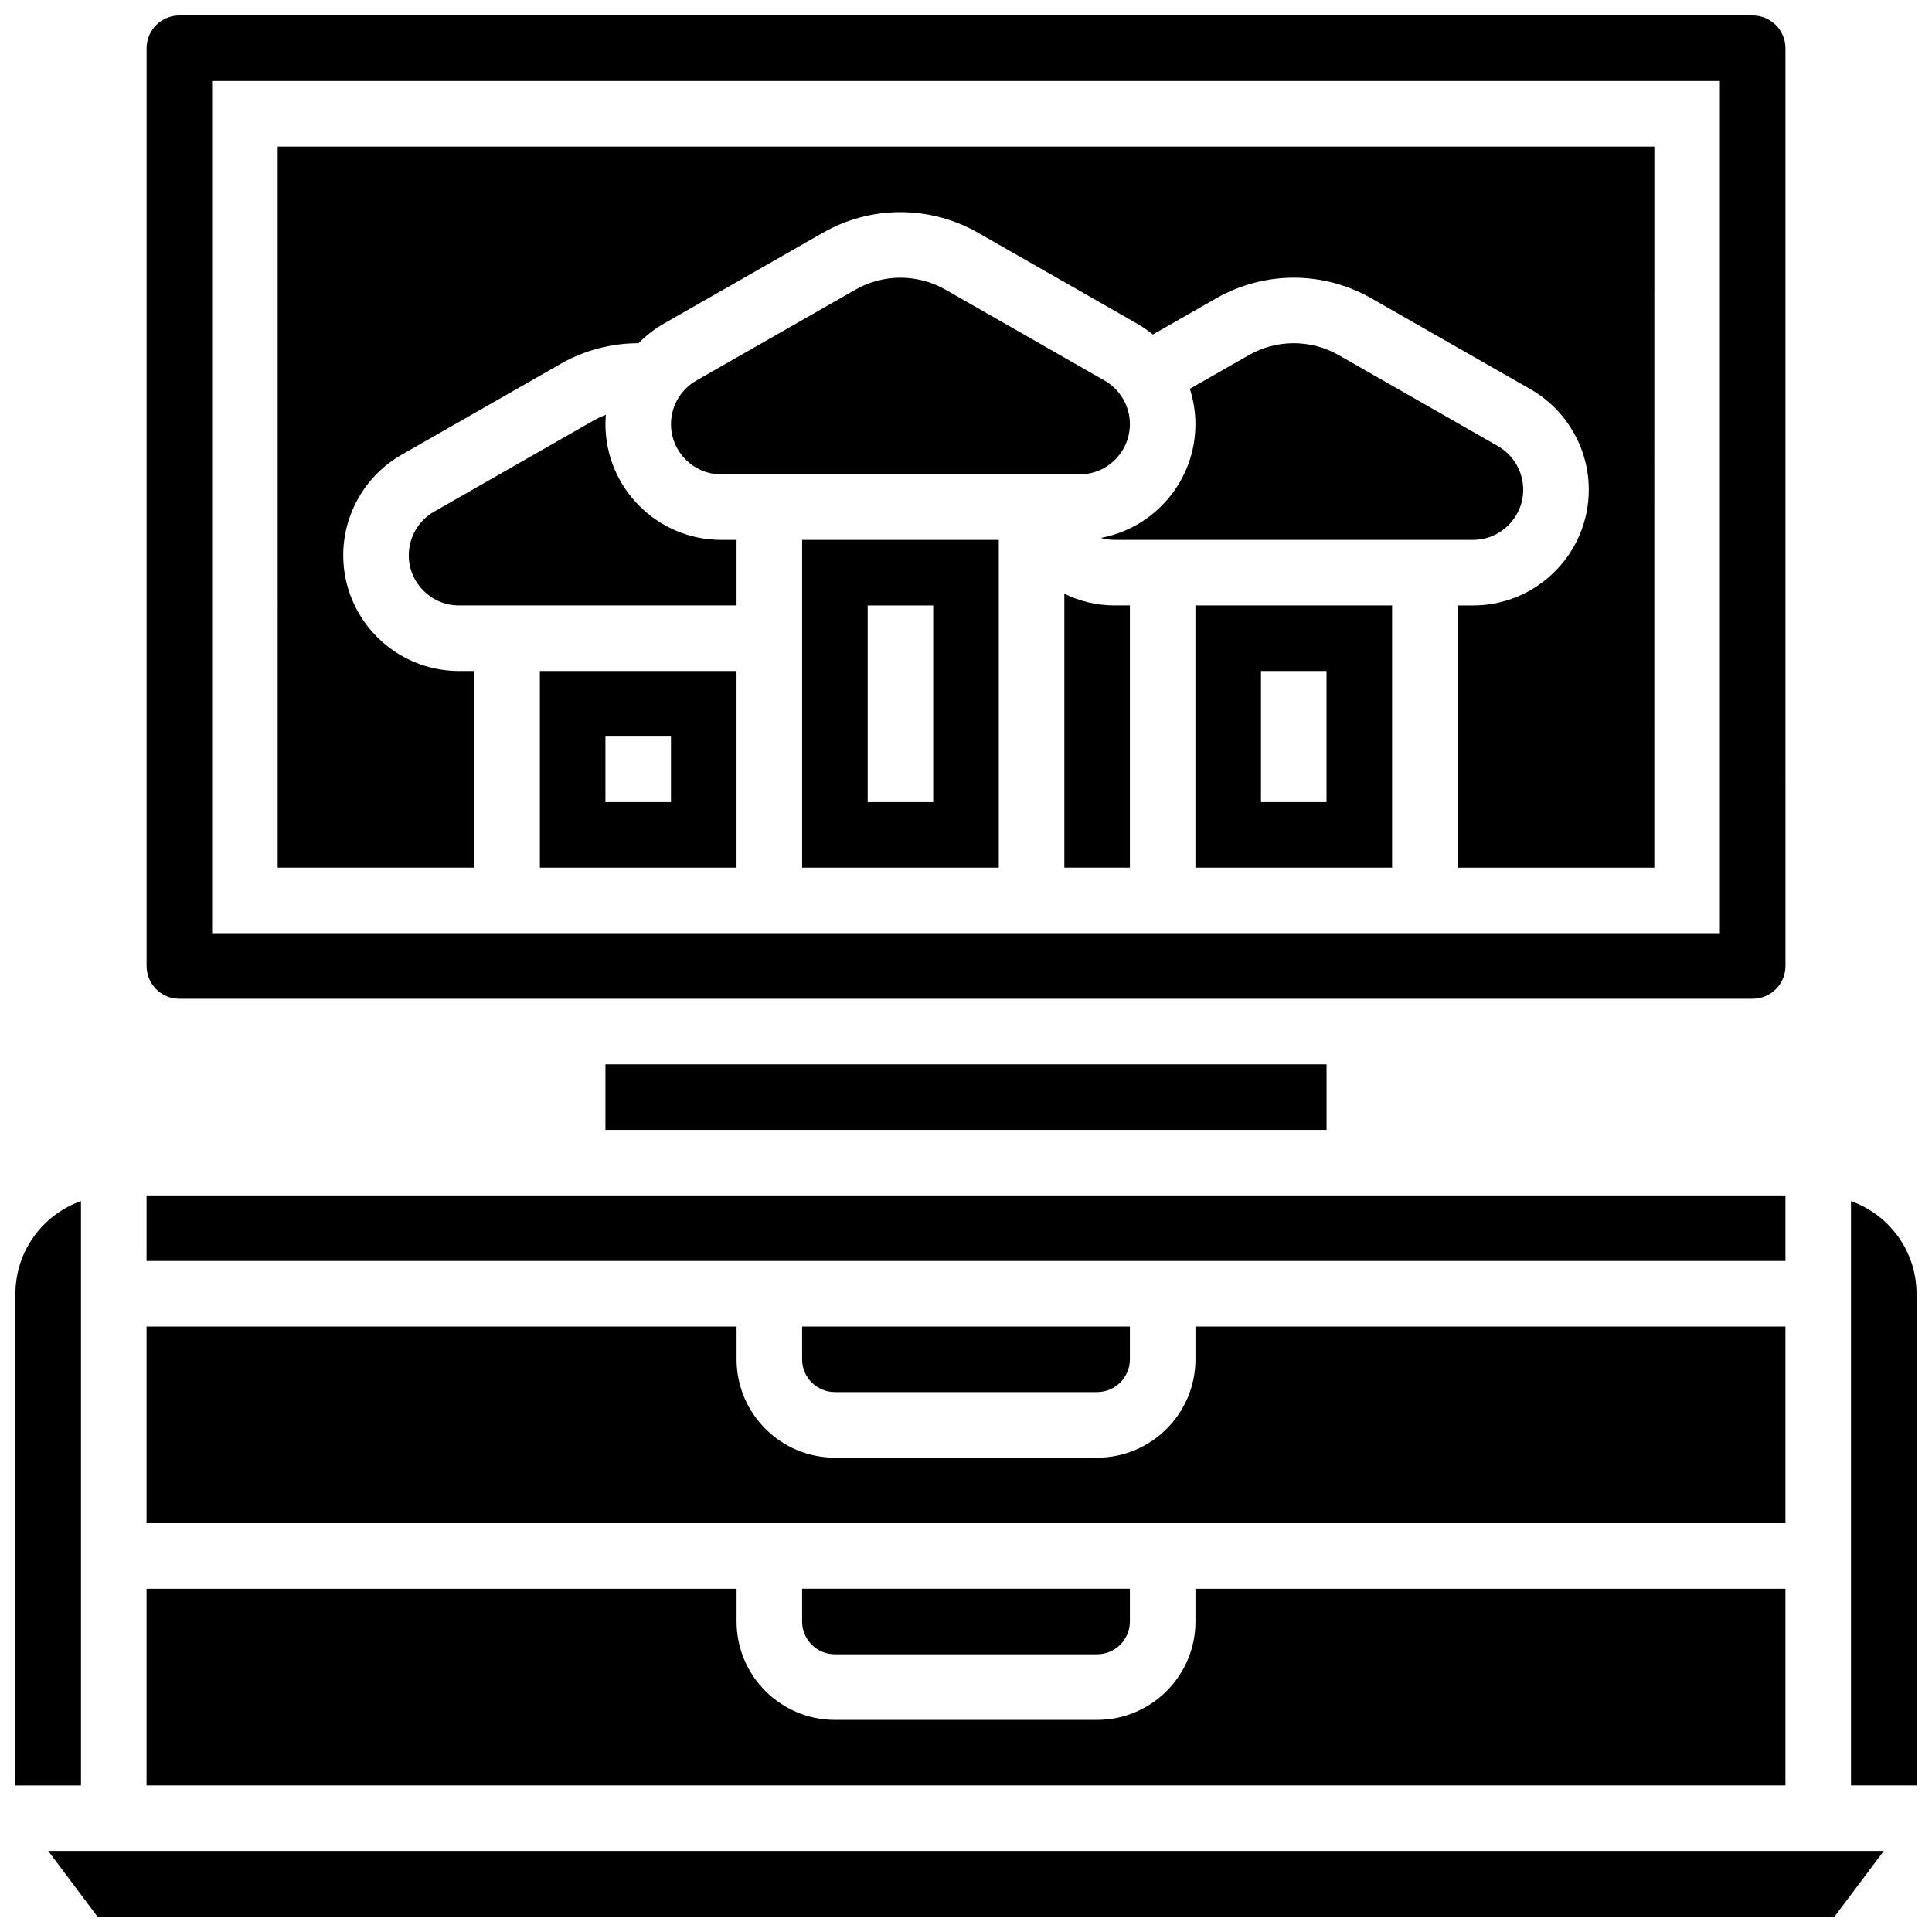<?xml version="1.0" encoding="UTF-8"?>
<!-- Uploaded to: ICON Repo, www.svgrepo.com, Generator: ICON Repo Mixer Tools -->
<svg width="800px" height="800px" version="1.1" viewBox="144 144 512 512" xmlns="http://www.w3.org/2000/svg">
 <defs>
  <clipPath id="d">
   <path d="m182 148.09h436v260.91h-436z"/>
  </clipPath>
  <clipPath id="c">
   <path d="m156 634h488v17.902h-488z"/>
  </clipPath>
  <clipPath id="b">
   <path d="m634 462h17.902v156h-17.902z"/>
  </clipPath>
  <clipPath id="a">
   <path d="m148.09 462h17.906v156h-17.906z"/>
  </clipPath>
 </defs>
 <path d="m426.06 301.36v72.578h17.371v-69.492h-4.074c-4.715 0.004-9.238-1.113-13.297-3.086z"/>
 <path d="m460.8 373.94h52.117v-69.492h-52.117zm17.371-52.117h17.371v34.746h-17.371z"/>
 <path d="m356.57 373.94h52.117v-86.863h-52.117zm17.371-69.488h17.371v52.117h-17.371z"/>
 <path d="m217.59 373.94h52.117v-52.117h-4.074c-16.91 0-30.672-13.758-30.672-30.672 0-10.977 5.922-21.184 15.457-26.633l42.184-24.105c6.242-3.566 13.344-5.453 20.539-5.453 0.023 0 0.051 0.004 0.078 0.004 1.957-2.004 4.199-3.762 6.691-5.188l42.184-24.105c6.242-3.57 13.344-5.457 20.535-5.457s14.293 1.887 20.539 5.453l42.184 24.105c1.48 0.848 2.859 1.816 4.16 2.879l16.82-9.613c6.242-3.562 13.34-5.449 20.535-5.449 7.191 0 14.293 1.887 20.539 5.453l42.184 24.105c9.531 5.449 15.453 15.652 15.453 26.633 0 16.91-13.762 30.672-30.672 30.672h-4.074v69.492h52.117l0.004-191.1h-364.83z"/>
 <path d="m436.73 244.86-42.184-24.105c-3.625-2.07-7.746-3.164-11.922-3.164-4.172 0-8.297 1.094-11.918 3.164l-42.184 24.105c-4.133 2.363-6.703 6.785-6.703 11.547 0 7.332 5.965 13.301 13.301 13.301h95.008c7.332 0 13.301-5.965 13.301-13.301 0-4.762-2.566-9.184-6.699-11.547z"/>
 <g clip-path="url(#d)">
  <path d="m191.53 408.68h416.95c4.789 0 8.688-3.898 8.688-8.688l-0.004-243.21c0-4.789-3.898-8.688-8.688-8.688h-416.94c-4.789 0-8.688 3.898-8.688 8.688v243.22c0 4.789 3.894 8.684 8.688 8.684zm8.684-243.22h399.57v225.84l-399.57 0.004z"/>
 </g>
 <path d="m304.45 256.4c0-0.832 0.047-1.656 0.113-2.477-1.148 0.438-2.269 0.957-3.344 1.57l-42.188 24.105c-4.133 2.363-6.703 6.785-6.703 11.547 0 7.332 5.965 13.301 13.301 13.301h73.566v-17.371h-4.074c-16.914-0.004-30.672-13.762-30.672-30.676z"/>
 <path d="m287.07 373.94h52.117v-52.117h-52.117zm17.375-34.742h17.371v17.371h-17.371z"/>
 <path d="m435.72 286.55c1.164 0.336 2.383 0.52 3.633 0.52h95.008c7.332 0 13.301-5.965 13.301-13.301 0-4.762-2.566-9.188-6.703-11.547l-42.184-24.105c-3.621-2.07-7.742-3.164-11.914-3.164s-8.297 1.094-11.918 3.164l-15.625 8.926c0.961 2.984 1.48 6.133 1.48 9.352 0.004 15.008-10.828 27.52-25.078 30.156z"/>
 <path d="m182.84 460.8h434.32v17.371h-434.32z"/>
 <path d="m617.16 565.04h-156.35v8.688c0 14.367-11.691 26.059-26.059 26.059h-69.492c-14.367 0-26.059-11.691-26.059-26.059v-8.688h-156.36v52.117h434.32z"/>
 <path d="m365.25 582.41h69.492c4.789 0 8.688-3.898 8.688-8.688v-8.688h-86.863v8.688c-0.004 4.789 3.894 8.688 8.684 8.688z"/>
 <g clip-path="url(#c)">
  <path d="m169.81 651.9h460.38l13.031-17.371h-486.44z"/>
 </g>
 <g clip-path="url(#b)">
  <path d="m634.53 462.3v154.86h17.371v-130.29c0-11.324-7.262-20.98-17.371-24.566z"/>
 </g>
 <g clip-path="url(#a)">
  <path d="m165.46 462.3c-10.109 3.586-17.371 13.242-17.371 24.566v130.3h17.371z"/>
 </g>
 <path d="m304.45 426.06h191.1v17.371h-191.1z"/>
 <path d="m617.16 495.55h-156.35v8.688c0 14.367-11.691 26.059-26.059 26.059h-69.492c-14.367 0-26.059-11.691-26.059-26.059v-8.688h-156.36v52.117h434.32z"/>
 <path d="m365.25 512.92h69.492c4.789 0 8.688-3.898 8.688-8.688v-8.688h-86.863v8.688c-0.004 4.789 3.894 8.688 8.684 8.688z"/>
</svg>